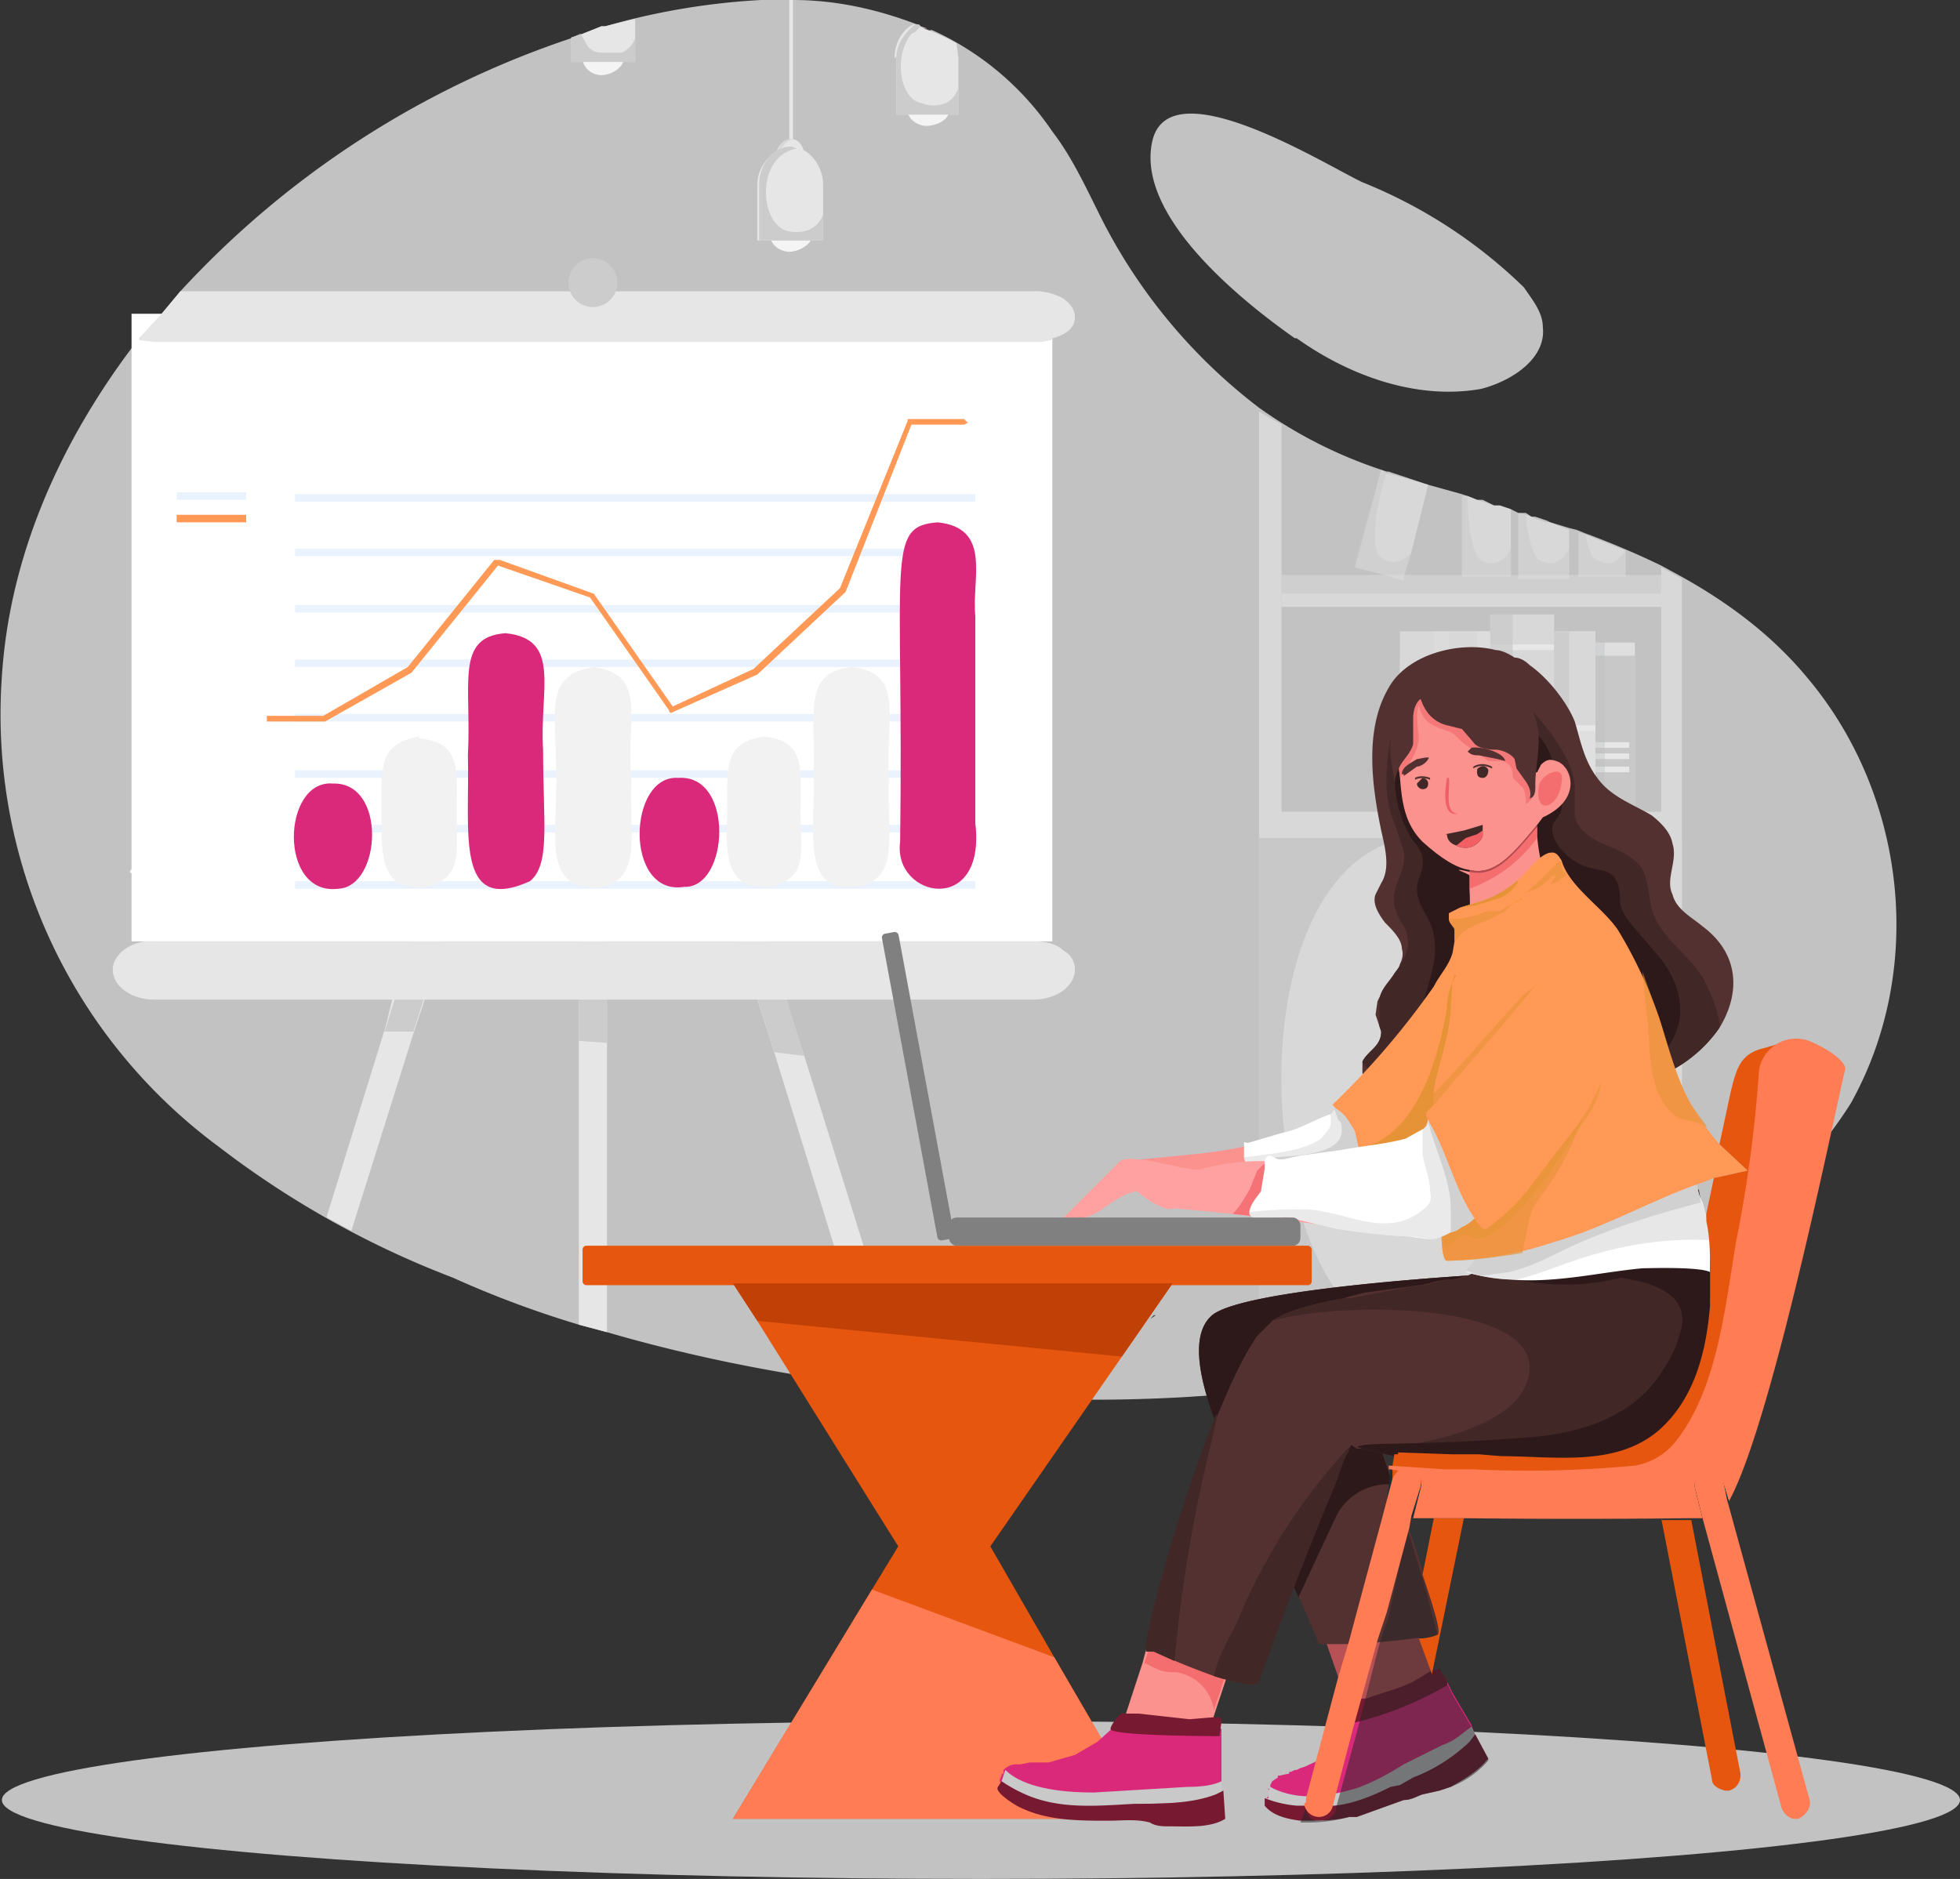 <svg xmlns="http://www.w3.org/2000/svg" viewBox="0 0 104.3 100">
  <rect x="0" y="0" width="104.3" height="100" fill="#333333" stroke="none"/>
  <defs>
    <linearGradient id="linear-gradient" x1="87" x2="50" y1="41.6" y2="64.5" gradientUnits="userSpaceOnUse">
      <stop offset="0" />
      <stop offset=".3" stop-color="#3a3a3a" />
      <stop offset=".8" stop-color="#ccc" />
      <stop offset="1" stop-color="#fff" />
    </linearGradient>
    <linearGradient id="linear-gradient-2" x1="87" x2="50" y1="41.6" y2="64.5" gradientUnits="userSpaceOnUse">
      <stop offset="0" stop-color="#fff" />
      <stop offset="1" stop-color="#fff" />
    </linearGradient>
    <filter id="luminosity-noclip-2" width="32.5" height="36.5" x="47.4" y="29" color-interpolation-filters="sRGB" data-name="luminosity-noclip" filterUnits="userSpaceOnUse">
      <feFlood flood-color="#fff" result="bg" />
      <feBlend in="SourceGraphic" in2="bg" />
    </filter>
    <filter id="luminosity-noclip-3" width="32.5" height="32766" x="47.4" y="-5686.4" color-interpolation-filters="sRGB" filterUnits="userSpaceOnUse">
      <feFlood flood-color="#fff" result="bg" />
      <feBlend in="SourceGraphic" in2="bg" />
    </filter>
    <mask id="mask-1" width="32.5" height="32766" x="47.4" y="-5686.4" maskUnits="userSpaceOnUse">
      <g filter="url(#luminosity-noclip-3)" />
    </mask>
    <mask id="mask" width="32.5" height="36.5" x="47.4" y="29" maskUnits="userSpaceOnUse">
      <g filter="url(#luminosity-noclip-2)">
        <g mask="url(#mask-1)">
          <path fill="url(#linear-gradient)" d="m50.7 65.5 16-.7 4.4-.2 4.7-.2h1.5l1.1-.1-.3-1.6-1-2.7-.2-.7c-.2-1.7.8-3.3.7-5 0-1.1-.6-2.2-.5-3.4.2-2.6 2.6-4.8 2.8-7.5.2-3-1.6-6-1.7-9 0-1.1 0-2.2.4-3.3l.6-2-31.8 20.6" style="mix-blend-mode:multiply" />
        </g>
      </g>
    </mask>
    <style>.cls-4,.cls-5{fill:#f2f2f2}.cls-6{fill:#fb928e}.cls-7{fill:#e6e6e6}.cls-8{fill:#e6560f}.cls-10{fill:#fff}.cls-11{fill:#f95}.cls-14{fill:#f15e64}.cls-15{fill:#e69337}.cls-16{fill:#ff7c54}.cls-20,.cls-21{fill:#da297a}.cls-23,.cls-24{fill:#ccc}.cls-25{fill:#cfe3fb}.cls-26{fill:#d1d1d1}.cls-28{fill:#422727}.cls-29{fill:#1b2e35}.cls-32{fill:gray}.cls-33{fill:#2d1919}.cls-36{fill:#771930}.cls-37{fill:#533130}.cls-39{fill:#c9c9c9;mix-blend-mode:multiply}.cls-43{opacity:.45}.cls-45{opacity:.61}.cls-24{opacity:.5}.cls-49{opacity:.82}.cls-50{opacity:.7}.cls-51{opacity:.75}.cls-21,.cls-5{fill-rule:evenodd}</style>
  </defs>
  <g style="isolation:isolate">
    <g id="Layer_1" data-name="Layer 1">
      <g class="cls-51">
        <ellipse cx="52.2" cy="95.8" class="cls-4" rx="52.1" ry="4.2" />
      </g>
      <g class="cls-51">
        <path d="M11.6 61a49.4 49.4 0 0 0 12.5 7 54 54 0 0 0 6.7 2.5l1.5.4c4.8 1.4 9.6 2.3 14.4 2.9l1.5.2h1a83 83 0 0 0 28-1.7l.7-.2.7-.2A56.6 56.6 0 0 0 86 69l1-.4 2.2-1.2.3-.2c3.6-2.1 6.8-5 9-8.5 4-7.2 2.9-16.4-2.3-22.6-1.9-2.3-4.2-4-6.7-5.4l-1.1-.6a45.5 45.5 0 0 0-4-1.7l-.5-.2-.4-.1-1-.3-.2-.1-.6-.2h-.2l-.3-.2h-.4l-.4-.2-.6-.2h-.3l-.6-.3h-.3l-.5-.2-.3-.1-1.8-.5-2.1-.7h-.1l-.3-.1a24.3 24.3 0 0 1-6.5-3.3 29.3 29.3 0 0 1-8.6-10.5C57.7 9.8 57 8.3 56 7a15.4 15.4 0 0 0-6.4-5.4h-.3v-.1l-.3-.1h-.1l-.1-.1C46.7.5 44.5 0 42.2 0h-1.7a37.2 37.2 0 0 0-8.3 1.4H32l-1 .4-.5.2A49.6 49.6 0 0 0 9.6 15.5l-1 1.2L7.4 18c0 .2-.2.3-.3.4C3.1 23.7.5 29.7.1 36a28.6 28.6 0 0 0 11.5 25Z" class="cls-4" />
      </g>
      <g opacity=".6">
        <path d="M74.5 33.6h2.6v10h-2.6z" class="cls-23" />
        <path d="M74.5 35.1h2.6V42h-2.6z" class="cls-10" />
        <path d="M74.5 33.6h2.6v8.1h-2.6z" class="cls-7" />
        <g class="cls-43">
          <path d="M76.3 33.6h.9v10h-.9z" class="cls-4" />
        </g>
        <path d="M77.1 33.6h2.2v10h-2.2z" class="cls-7" />
        <path d="M77.1 33.9h2.2v5h-2.2z" class="cls-10" />
        <path d="M77.1 33.6h2.2v5h-2.2z" class="cls-7" />
        <g class="cls-50">
          <path d="M78.6 33.6h.8v10h-.8z" class="cls-4" />
        </g>
        <path d="M84.6 34.2H87v9.4h-2.4z" class="cls-4" />
        <path d="M84.6 34.9H87v8h-2.4z" class="cls-23" />
        <path d="M84.9 40.8h1.8v.3h-1.8zm0-.7h1.8v.3h-1.8zm0-.6h1.8v.3h-1.8z" class="cls-10" />
        <path fill="#babcbe" d="M84.6 34.2h.8v9.4h-.8z" opacity=".4" style="mix-blend-mode:multiply" />
        <path d="M79.3 32.7h3.4v11h-3.4z" class="cls-7" />
        <path d="M79.3 34.3h3.4v7.8h-3.4z" class="cls-10" />
        <path d="M79.3 34.6h3.4v7.1h-3.4z" class="cls-7" />
        <g class="cls-50">
          <path d="M79.3 32.7h1.2v11h-1.2z" class="cls-23" />
        </g>
        <path d="M82.7 33.6h2.2v10h-2.2z" class="cls-4" />
        <path d="M82.7 33.9h2.2v5h-2.2z" class="cls-10" />
        <path d="M82.7 33.6h2.2v5h-2.2z" class="cls-7" />
        <g class="cls-50">
          <path d="M82.7 33.6h.8v10h-.8z" class="cls-23" />
        </g>
        <path d="M84 28.3v2.4h2.5v-1.4l-2-.8-.6-.2Z" class="cls-7" />
        <path d="M84 28.3v2.4h2.5v-1.4c-.2.3-.7 1-1.5.5-.3-.1-.5-.6-.6-1.3l-.5-.2Z" class="cls-24" />
        <path d="M80.8 27.3v3.5h2.7v-2.6l-1-.4h-.2l-.6-.2-.2-.1-.3-.1-.4-.1Z" class="cls-7" />
        <path d="M80.8 27.3v3.5h2.7v-1.6s-.5 1.2-1.6.6c-.3-.2-.6-1.1-.7-2.4l-.4-.1Z" class="cls-24" />
        <path d="M77.8 26.3v4.4h2.6v-3.6l-.6-.2h-.3l-.6-.2-.3-.1-.5-.2h-.3Z" class="cls-7" />
        <path d="M77.8 26.3v4.4h2.6v-1.5s-.5 1.2-1.6.6c-.4-.2-.7-1.7-.7-3.4h-.3Z" class="cls-24" />
        <path d="m72.1 30.2 1.6.4 1 .3v-.2l.4-1.3.9-3.6-2.1-.6h-.1l-.3-.2-1.4 5.2Z" class="cls-7" />
        <path d="m72.1 30.2 1.6.4 1 .3v-.2l.4-1.3s-.8 1-1.7.2c-.4-.4-.3-2.4.4-4.5h-.3l-1.5 5Z" class="cls-24" />
        <path d="M67 21.8v52.4c3.4-.4 6.8-1 10.2-2l.7-.1.7-.2A56.6 56.6 0 0 0 86 69l1-.5 2.2-1.1.3-.2V30.8l-1.1-.6v13H68.2V22.6l-1.2-.7Z" class="cls-7" />
        <g class="cls-43">
          <path d="M68.2 30.6h20.2v1.6H68.2z" class="cls-4" />
        </g>
        <path d="M68.2 31.6h20.2v.7H68.2zM67 44.7V74c3.4-.3 6.8-1 10.2-1.8l.7-.2.7-.2A56.6 56.6 0 0 0 86 69l1-.5 2.2-1.1.3-.2V44.7H67Z" class="cls-7" />
        <path fill="#a2c8f5" d="m89.5 67-.3.4.3-.1v-.2Z" />
        <path d="M67 44.7V74c3.4-.3 6.8-1 10.2-1.8-1-.2-2.1-.5-3.2-1-7.5-3.1-8.3-25 .9-26.6H67Z" class="cls-23" />
      </g>
      <g id="chart">
        <path d="M30.8 43.5v27l1.5.4V43.5c0-.4-.3-.8-.7-.8a.8.8 0 0 0-.8.8ZM17.4 64.8l1.3.7L22 55l.6-1.8.9-3V50l.7-2.2v-.2l.5-1.5.1-.2.5-1.4v-.2a.8.8 0 0 0-.7-1c-.4 0-.7.2-.8.6v.3l-.1.3-.4 1.2v.2l-.2.2-.4 1.5v.2l-.8 2.2v.2l-1 2.9-.4 1.6-3.1 10Zm20.2-20.4 1 3.2v.1l.7 2.3v.1l.5 1.5.5 1.6.9 2.8 5.5 17.8 1.5.2v-.5l-5.4-17.3-1-3-.3-1.3-.6-1.8-.7-2.4-.8-2.3-.4-1.5a.7.7 0 0 0-.7-.5H38c-.4.2-.6.6-.5 1Z" class="cls-7" />
        <path d="M56 18v32.1H7V16.7h47.4l1.2 1.4h.3Z" class="cls-10" />
        <path d="m7.4 18.1.8.1H55c.4 0 .8 0 1-.2.8-.2 1.2-.6 1.2-1.1 0-.4-.2-.7-.6-1a3 3 0 0 0-1.6-.4H9.6l-1 1.2L7.4 18Z" class="cls-7" />
        <path d="m39.8 51.6 1.4 4.4 1.6.2-1.3-4.2-1.7-.3Zm-9-1.2v5l1.5.1v-5h-1.5Zm-10.4 4.5H22l1.5-4.7-1.6.1-1.4 4.5Z" class="cls-23" />
        <path d="M6 51.6c0 .9 1 1.6 2.2 1.6H55c1.2 0 2.2-.7 2.2-1.6 0-.4-.2-.8-.6-1-.4-.4-1-.5-1.6-.5H8.2C7 50 6 50.8 6 51.6Z" class="cls-7" />
        <path d="M30.3 15.4a1.3 1.3 0 1 1 2.5 0 1.3 1.3 0 0 1-2.5 0Z" class="cls-23" />
        <g class="cls-43">
          <path d="M15.7 46.9h36.2v.4H15.7zm0-3h36.2v.4H15.7zm0-2.9h36.2v.4H15.7zm0-3h36.2v.4H15.7zm0-2.9h36.2v.4H15.7zm0-2.9h36.2v.4H15.7zm36.2-3H15.7v.4h36.2v-.4zm-36.2-2.9h36.2v.4H15.7z" class="cls-25" />
        </g>
        <path d="M17.7 41.7c2.9-.1 2.6 5.5.3 5.6-3.2.4-3-5.8-.3-5.6Z" class="cls-21" />
        <path d="M22.3 39.3c2.3.2 2 1.7 2 4.1 0 2.1.3 3.2-1.5 3.8-2.6.3-2.5-1.6-2.5-4 0-2.3-.2-3.6 2-4Z" class="cls-5" />
        <path d="M26.9 33.7c3 .3 1.8 3 2 6.2 0 3.9.4 6.1-.7 7-4 1.8-3.2-2.6-3.3-6.7.2-3.8-.7-6.3 2-6.5Z" class="cls-21" />
        <path d="M31.6 35.5c2.9.4 1.7 2.8 2 6-.1 3.2.5 5-1.4 5.7-3.5.4-2.5-2.8-2.6-6 0-3.3-.7-5.3 2-5.7Z" class="cls-5" />
        <path d="M36.1 41.4c3-.2 2.7 5.9.3 5.8-3.2.5-3-6-.3-5.8Z" class="cls-21" />
        <path d="M40.6 39.2c2.3.2 2 1.7 2 4s.4 3.4-1.5 4c-2.5.2-2.5-1.6-2.4-4 0-2.4-.2-3.7 2-4Zm4.7-3.7c2.9.3 1.8 2.7 2 5.9-.1 3.2.5 4.9-1.2 5.7-3.6.8-2.7-2.6-2.8-5.9.1-3.3-.6-5.4 2-5.7Z" class="cls-5" />
        <path d="M49.9 27.8c2.9.3 1.8 3 2 5v11c.6 5-4.4 4-4 1 .2-15-.8-16.8 2-17Z" class="cls-21" />
        <g class="cls-43">
          <path d="M9.4 26.2h3.7v.4H9.4z" class="cls-25" />
        </g>
        <path d="M9.4 27.4h3.7v.4H9.4zm4.9 11h3l4.6-2.6 4.6-5.7 4.9 1.7 4.2 6c0 .1.1.2.2.1l4.5-2 4.7-4.4 3.5-8.9h2.8l.2-.1-.2-.2h-3v.1l-3.6 8.9-4.6 4.3-4.3 2-4.2-6-5-1.8h-.3l-4.6 5.7-4.5 2.6h-3v.3Z" class="cls-11" />
      </g>
      <g class="cls-51">
        <path d="M69 18c2.8 2 6.4 3.3 9.8 2.7 1.6-.4 3.5-1.6 3.3-3.3 0-.8-.6-1.5-1-2.1a26.4 26.4 0 0 0-8.6-5.6c-2.1-1-10.4-6.2-11.2-2.1-.8 4 4.9 8.5 7.6 10.4Z" class="cls-4" />
      </g>
      <g class="cls-49">
        <path d="M31 3.1c0 .5.5.9 1 .9s1.2-.4 1.2-.9-.5-.9-1.1-.9-1.1.4-1.1.9Z" class="cls-10" />
      </g>
      <path d="M30.4 2v1.3h3.4V1l-1.6.4H32l-1 .4-.6.2Z" class="cls-7" />
      <path d="M30.4 2v1.3h3.4V2s-.1.5-.7.8h-1.2a1 1 0 0 1-.6-.3l-.4-.7-.5.2Z" class="cls-23" />
      <path fill="#5a4648" d="M49.2 1.5v.2h.3v-.1l-.3-.1Z" />
      <g fill="#876d00">
        <path d="M48.6 1.6v1.3h1.5V2l-.6-.3-.3-.1-.3-.2h-.2v.3Z" />
        <path d="M48.6 1.6v1.3h1.5v-.6s-.1.6-.8.4c-.4 0-.6-.6-.5-1v-.4h-.1v.3Z" opacity=".3" style="mix-blend-mode:multiply" />
      </g>
      <g class="cls-49">
        <path d="M48.3 5.9c0 .4.5.8 1 .8s1.2-.3 1.2-.8S50 5 49.4 5s-1.1.4-1.1.9Z" class="cls-10" />
      </g>
      <path d="M47.7 3v3.1H51v-3l-.1-.8a13.3 13.3 0 0 0-1.5-.7l-.3-.1-.3-.2h-.2c-.6.3-1 1-1 1.8Z" class="cls-7" />
      <path d="M47.7 3v3.1H51V4.7s-.2.6-.7.8c-.3.1-.7.2-1.2 0a1 1 0 0 1-.6-.3c-.7-.7-.8-2.4 0-3.4l.2-.1.3-.3-.1-.1h-.2c-.5.4-1 1-1 1.8Z" class="cls-23" />
      <path d="M42 0v8.4h.2V0H42Z" class="cls-7" />
      <path d="M42.8 9.6V8.3c0-.5-.3-.9-.7-.9s-.8.4-.8.9v1.3h1.5Z" class="cls-7" />
      <path d="M41.3 9.6V8.3c0-.5.4-.9.8-.9h.1c-1 .3-.9 1.8-.2 2 .7.1.8-.4.8-.4v.6h-1.5Z" class="cls-24" />
      <g class="cls-49">
        <path d="M41 12.6c0 .4.5.8 1 .8s1.2-.4 1.2-.8-.5-1-1.1-1-1.1.5-1.1 1Z" class="cls-10" />
      </g>
      <path d="M43.8 12.8v-3c0-1-.8-2-1.7-2s-1.8 1-1.8 2v3h3.5Z" class="cls-7" />
      <path d="M40.4 12.8v-3c0-1 .7-2 1.7-2l.3.1c-2.2.4-2 4-.5 4.4 1.6.3 1.9-.9 1.9-.9v1.4h-3.4Z" class="cls-23" />
      <path d="M46.4 84.6 39 96.8h22.1l-5-8.6-3.4-5.9 7-10.1 2.7-3.9H39l1.3 2 7.5 12-1.4 2.3z" class="cls-8" />
      <rect width="38.8" height="2.1" x="31" y="66.3" class="cls-8" rx=".2" ry=".2" />
      <path fill="#c14006" d="m39 68.3 1.3 2 19.4 1.9 2.7-3.9H39z" />
      <path d="M39 96.8h22.1l-5-8.6-9.7-3.6L39 96.8z" class="cls-16" />
      <path fill="#fbb192" d="m76.3 89.1-.9 4.3 2.5-.1-1.6-4.2Z" />
      <g class="cls-50">
        <path d="m70.1 85.9.5 1.6.7 2 .2.7.3 1v.1l.2.5v.3l.6 1.5 1.3-.1 1.5-.1.7-3.3v-.4l.2-.6-.1-.1-.7-1.8-.3-.6-.2-.7h-5Z" class="cls-14" />
      </g>
      <path d="m65.7 88-1 3-1.4 4.3L59 94l1.8-5.5.4-1.5 4.3 1Z" class="cls-6" />
      <path d="m65 76.5 1 1.8.8 1.6a209.3 209.3 0 0 1 3.4 7.6h2.2l1-.1a47 47 0 0 0 3.2-.4l-.8-3.1a94 94 0 0 0-.8-2.5l-.2-.6v-.1a88 88 0 0 0-.7-1.8l-.2-.6a13 13 0 0 0-1.2-3c-.2-.3.6-1.3 1.8-2.5a148.4 148.4 0 0 1 5-5s-13.2.7-15 2.2c-1.4 1.2-.4 4.3.5 6.4Z" class="cls-37" />
      <path d="m66.8 80 2.3 5 2-4.3a3.1 3.1 0 0 1 3-1.7c-.6-2-1.2-3.5-1.4-3.7-.2-.3.6-1.3 1.7-2.5h-1L66.8 80ZM65 76.5l.8-.2 9.5-5.2 1-.3 3.2-3s-13.2.7-15 2.2c-1.4 1.2-.4 4.3.5 6.5Z" class="cls-33" />
      <path fill="#36393a" d="m74.6 78.3.7.1-.3-.1h-.4Z" />
      <path d="M73.6 80.7h1.6l.4-1.5c0-.3 0-.6-.3-.8l-.3-.1h-1l-.3 2.4Z" class="cls-29" />
      <g class="cls-50">
        <path d="m65.6 88-1 3a2.4 2.4 0 0 0-2-2c-.3 0-.7 0-1.1-.2l-.6-.3.5-1.5 4.2 1Z" class="cls-14" />
      </g>
      <path d="M91 69.5c-.2 2.4-.8 5-2.7 6.6-2.3 2-5.6 1.5-8.4 1.4h-2.6l-1.9-.2h-1v.2h-.2a59 59 0 0 1-1.7-.4h-.3l-.3-.2-.3.6-.6 1.4-3.6 9.2v.1a7.8 7.8 0 0 0-.4 1.3c0 .2-.5.2-1.3 0a11.2 11.2 0 0 1-1.1-.3 41.3 41.3 0 0 1-3.2-1.3l-.3-.1s0-.7.3-1.8v-.1c.6-2.6 2-7 3.4-10.6.7-1.7 1.4-3.2 2.1-4.2l.8-.8c.7-.5 2.1-.9 3.8-1.2l.3-.1.8-.2 2.9-.4h.1c.5-.1 1-.3 1.6-.3.9-.1 1.6-.5 2.1-1V67l.8-.4h.3l10-3.3.3 1.7.1.7.1.6c.2 1 .2 2 .1 3.1Z" class="cls-37" />
      <path d="M71.8 77c0 .1 0 .3-.2.5l-.5 1.4A221.4 221.4 0 0 0 67 89.5c0 .2-.5.2-1.3 0a11.2 11.2 0 0 1-1.1-.3c.2-1 .8-2 1.2-2.8a31.2 31.2 0 0 1 6-9.4ZM91 69.5c-.2 2.4-.8 5-2.7 6.6-2.3 2-5.6 1.5-8.4 1.4h-2.6l-1.9-.2-2-.2s7.9-.6 8-4.3c0-3.6-10.4-3.5-13.7-2.5.7-.5 2.1-.9 3.8-1.2h.3l3.7-.7h.1c.5 0 1-.3 1.6-.3a3 3 0 0 0 2.1-1h.1c.2-.3.4-.4.7-.5l10.7-.9.1.6c.2 1 .2 2.1.1 3.1Z" class="cls-28" />
      <path d="m90.7 65.1.2 1.3c.2 1 .2 2 .1 3-.2 2.5-.8 5-2.7 6.7-2.3 2-5.6 1.4-8.4 1.4h-2.6l-2.9-.2v.2h-.2a59 59 0 0 1-1.7-.4l-.3-.1c.8-.3 2.6 0 9.1-.5 2.8-.2 5.7-1.1 7.2-3.6.5-.7.8-1.5 1-2.3.2-1.4-.8-2-2.2-2.4l-1-.2-1 .2c-1.7.3-3.6.2-5.4-.3 1.1.3 2.6-.2 3.7-.5 2.4-.7 4.6-1.7 7-2.3Z" class="cls-33" />
      <path d="M91 67.7c-.6-.3-3.4-.2-3.6-.2-2.2.2-4.6.8-7 .6a9.5 9.5 0 0 1-2.4-.4c.5-.5.6-1 .6-1.6v-.5c-.1-1-.2-2.1.2-3.1.1-.5.5-.9.7-1.3a16 16 0 0 1 2-2.4 39.8 39.8 0 0 1 6.5-5.1c0 .4.3 1 .4 1.4a181 181 0 0 1 1.8 7.3v.2c0 .5.2 1 .4 1.4l.2.7v.4l.2.9v1.7Z" class="cls-10" />
      <path d="m91.2 67.9-.1-.2a20.8 20.8 0 0 0-.4-2.7v-.4c.4 1 .7 2 .5 3.3Z" class="cls-10" />
      <path fill="#d33939" d="M74.9 56v-.3.3Z" />
      <path d="M72.5 58.4s-2.9 2.4-8.7 3l-4 .4.8 1.6 5 .9 6.9-.8 2.4-3.7" class="cls-6" />
      <path fill="#ed4343" d="M74.9 56v-.3.3Z" />
      <path d="M91.5 54.7a7.3 7.3 0 0 1-4.6 3c-1.4.3-2.8.4-4.2.3l-1-.1c-1.7-.2-3.5-.5-5.3-.1-.5.1-1.3.4-2 .4-1 0-1.7-.2-1.9-1.1v-.6c.3-.6 1-.8 1-1.6l-.1-.3-.2-.6.1-.7c.3-.7 1-1.3 1.2-2 .1-.2.2-.5.1-.8 0-.5-.5-1-.9-1.4-.3-.4-.7-1-.5-1.5l.3-.6c.5-.8.2-1.9 0-2.8-.5-2.4-.9-5.4.4-7.6 1-1.8 3.8-2.5 5.7-2 .3 0 .7.2 1 .4.3 0 .6.2.8.4 1 .7 2 2 2.4 3 .3 1 .5 2.1 1.2 3 .7 1 1.9 1.4 2.9 2 .5.4 1 .9 1.1 1.5.3.9-.4 1.9 0 2.7.2.8 1 1.2 1.6 1.7 2 1.5 2 3.6.9 5.4Z" class="cls-37" />
      <path d="M75.8 39v.1Z" class="cls-33" />
      <path d="M74.4 42.9c-.1-1.4.4-3 1.4-3.8.1.9.5 1.7 1 2.4l1.1 1c1 1 1.4 2.3 2.2 3.3 1.1 1.6 3 2.5 4 4.2.5 1.2.6 2.5.5 3.8 0 1 0 2.7-1 3.2l-1.8.9-1.8.7a7 7 0 0 1-2.5.1c-1 0-2.2 0-3.2-.5-.7-.4-1.4-1-1.8-1.7.3-.6 1-.8 1-1.6l-.1-.3v-1.3c0-.6.5-1 .8-1.5l.3-.4c.3-.5.5-1 .4-1.5 0-.5-.5-.9-.6-1.4-.5-1.2.6-2 .4-3.2l-.5-1.5c-.7-1.6-.4-3.7 0-5.4 0-.2 0-1 .4-.9l.4.7.7 1" class="cls-28" />
      <path d="M91.5 54.7a7.3 7.3 0 0 1-4.6 3 8 8 0 0 1-3-2.1 14.1 14.1 0 0 1-2.3-4.8c-.4-1.4-.8-2.7-1-4.1l.2-5.1c0-1.5-.5-2.8.5-4 1 1 2.6 3 2.5 4.5v1.3c.1.7.8 1.2 1.5 1.5.7.3 1.5.6 2 1.2.5.8.4 1.8.7 2.6.6 1.4 2 2.2 2.7 3.5.4.8.8 1.7.8 2.5Z" class="cls-28" />
      <path d="m85 50.8-.1-.5c0 1.2.3 2.3.7 3.4 0 .3.2.6 0 .8-.3.3-1 .4-1.4.4-.5.1-1-.1-1.6-.2-.5-.1-1.1 0-1.6 0-1.3 0-2.5 0-3.7.2-.7 0-1.5.5-2 0l.8-2.8c.3-1 .4-2 0-3-.3-.6-.7-1.1-.7-1.8 0-.5.4-1 .3-1.6 0-.4-.4-.8-.6-1.1a6.2 6.2 0 0 1-.6-5c.1-.5.3-.8.7-1l1.5-.6c1-.2 2.1-.2 3.2 0a4 4 0 0 1 1.8 1c.7.6 1 1.6 1.2 2.5.2.5.3 1 .2 1.5 0 .4-.5.7-.5 1.1 0 1 1.3 2 2.1 2.1.3.1.7.1 1 .3.4.3.5.8.5 1.3 0 .6.3 1 .7 1.5l1.2 1.4c.9 1 1.4 2.2 1.3 3.4-.2 1.3-1 2.5-2.3 2.8-.3-.3-.4-.2-.8-.4-.6-.3-.9-1-1.2-1.6 0 0 0-.2-.2-.3h-1c-.3 0-.2.3-.4.1h1l-2.7.2" class="cls-33" />
      <path d="m78 49.8 2.1 4.3 3.4-5.6c-1.2-1-1.6-2.7-1.7-4V44c-1.4 1.7-2.3 2.7-3.6 2.4s0 .1 0 .2v.8c.1 1.4-.2 2.5-.2 2.5Z" class="cls-6" />
      <path d="m82.1 43.5-.3.4c-1.4 1.7-2.3 2.7-3.6 2.4-.7-.1-1.5-.6-2.5-1.5-.9-.9-1.1-2-1.2-3.4l-.2-1.6V39l.2-1.3 2.6-1.4 1-.6 1.3 1.1c1.2 1.1 1.2 1 1.7 2.1h-.7l.3.5.1.3v.2l.6 1.1v.1c.2.1.3 0 .4 0l.2-.4c.3-.3.5-.3.8-.2.8.2 1.5 2-.7 3Z" class="cls-6" />
      <path d="M77 41.4c-.1.6-.3 2.1.6 1.9-.8 0-.4-1.4-.5-1.9Z" class="cls-14" />
      <path d="M81.7 41.8v.2c0 .3-.2.6-.5.8 0-.3 0-.8-.3-1l-.4-.4c0-.2 0-.5-.2-.7l-.3-.2h-.8l-.7-.5-.7-.5-.4-.4c-.4-.3-.9-.3-1.3-.6-.3-.2-.5-.5-.6-1-.2.6 0 1.3 0 1.9-.1.7-.6 1.4-1 2l-.2-1.6V39l.2-1.3 2.6-1.4h.4c.6.1 1.3.2 1.9.5 1.2 1.1 1.3 1 1.7 2.1h-.7l.3.5.1.3.1.2c0 .3.2.5.3.8l.4.5v.6Z" class="cls-14" opacity=".5" />
      <path d="M80.1 40.5c-.1-.5-1.4-.8-1.8-.7l-.2.2c.2.2.4.2.6.2l1 .2.4.1Zm-5.4.7v.1l.7-.5c.2 0 .5-.2.6-.4.2-.2-.5 0-.6 0-.3.2-.8.4-.8.8Z" class="cls-37" />
      <path d="M78.6 41.1c0 .2.1.3.3.3s.3-.2.3-.4c0-.1-.2-.3-.4-.2s-.2.1-.2.3Zm-3.2.6c0 .2.2.3.3.3.2 0 .3-.1.3-.3 0-.2-.2-.3-.3-.3l-.3.3Z" class="cls-28" />
      <path d="M78.4 40.9s.4-.3 1 0v-.1c-.6-.3-1 0-1 0Zm-3.1.6s.3-.2.8 0v-.1c-.5-.2-.8 0-.8 0v.1Z" class="cls-37" />
      <path d="M77 44.4c0 .3.2.5.5.6a1 1 0 0 0 1.4-.5v-.6l-1 .3-1 .2Z" class="cls-28" />
      <path d="M77.5 45a1 1 0 0 0 1.4-.5v-.3l-.3.2-.6.2-.5.4Z" class="cls-14" />
      <path d="M74.5 37.1c.3-.7 1.2-1.1 2-1.3a6 6 0 0 1 1.6-.2 4 4 0 0 1 3.2 1.8c1 1.5.4 2.9.4 4.4 0 .3 0 .6-.3.7.1-.3 0-.6-.2-.9l-.5-.7-.1-.5c-.2-.3-.7-.5-1-.5-.5 0-1-.1-1.2-.4l-.6-.7-.8-.2c-.8-.2-1.2-.8-1.4-1.4-.3.2-.4.7-.4 1v1.4c-.1.4-.4.7-.6 1s-.4.8-.4 1.2c0-.8-.3-1.4-.2-2.2l.1-1.7c.1-.3 0-.6.4-.7Z" class="cls-37" />
      <g class="cls-50">
        <path d="M78.2 46.3v1a7.7 7.7 0 0 0 3.6-2.7v-.7c-1.4 1.7-2.3 2.7-3.6 2.4Z" class="cls-14" />
      </g>
      <path d="M73.3 61.6h-.6a39.6 39.6 0 0 0-5.9 1.4 1 1 0 0 0-.3-.6l-.2-.3V62l-.1-.4V61c0-.4 0-.1.3-.2l1.7-.5c1-.2 1.7-.7 2.6-1l.2-.2c.8-.3 1.3.6 1.7 1.2l.2.6.1.2.3.6Z" class="cls-10" />
      <path d="M91 66c-2.2-.1-4.3.2-6.3.8-1.4.4-2.7 1-4 1.3h-.3a10 10 0 0 1-2.4-.4c.5-.5.6-1 .6-1.6 3.1-2.7 7-4.4 11.2-4.5h.2l.2.8c0 .8.4 1.6.6 2.3v.3l.2 1Z" class="cls-26" opacity=".5" />
      <g class="cls-43">
        <path d="M73 61v.7a31 31 0 0 0-6.2 1.3 1 1 0 0 0-.3-.6l-.2-.3V62l-.1-.4c1.4-.2 3.1-.3 4.1-1l.4-.5c.2-.3.1-.6.1-.9l.3-.1c.8-.3 1.2.6 1.6 1.2l.2.6v.3Z" class="cls-26" />
      </g>
      <path d="M90.5 64c-2.3.6-4.6 1.3-6.8 2.3-1.1.5-2.1 1.1-3.4 1.4l-1.5.2a8 8 0 0 1-.8-.3c.5-.4.6-.9.6-1.5v-.5l.5-.4c1.4-.8 3-1.3 4.5-1.8 2.1-.6 4.4-1.1 6.6-.8l.3 1.4ZM73 61c0 .2-.1.5-.3.7-1 .1-2.2.3-3.2.6-.7 0-1.4 0-2-.3-.1-.3.2-.3.3-.4 1-.1 3.7-.1 3.6-1.5 0-.2 0-.4-.2-.5L71 59c.8-.3 1.3.6 1.6 1.2l.3.6.1.2Z" class="cls-26" />
      <path d="M91.5 60.9a14 14 0 0 1-1.5-2.1c-.8-1.4-1.2-3-1.7-4.6a24 24 0 0 0-2.2-4.7c-.8-1.2-2.6-2.3-3-3.7-.2-.3-.3-.5-.7-.4-.6.2-1.1 1-1.6 1.4a5 5 0 0 1-2.1 1.2l-1 .3-.6.3v.3c0 .2.2.4.3.5v.7l-.1.6c-.2.7-.7 1.2-1 1.8a42.8 42.8 0 0 1-5.4 6.3l.2.2c.5.3.7.7 1 1.2l.2.9.3.5c.5.5 1.2.5 1.8.7h.3c.8.5 1.3 1.2 1.6 2l.4 1c0 .3 0 1.8.3 1.8a19 19 0 0 0 5.7-1c2.8-.8 5.3-2.3 8-3.2l.5-.2 1.8-.4-1.5-1.4Z" class="cls-11" />
      <path d="M77.4 51.9c-.2.4-.1 1.1-.2 1.6 0 1.2-.4 2.4-.7 3.6-.3 1-.3 1.9 0 2.8 0 .8-.4 1.6-1 2a4 4 0 0 1-.8.5l-.3-.1c-.6-.2-1.3-.2-1.8-.7l-.3-.5c2-.3 3.2-2.4 3.8-4a19 19 0 0 0 .9-3.5c0-.6.2-1.2.5-1.7Z" class="cls-15" />
      <g class="cls-45">
        <path d="M86.2 54.8c-1.4 2.6-2 5.6-3.6 8-.4.7-1 1.2-1.2 2l-.4 1.9c-1.3.2-2.7.4-4 .4-.3 0-.3-1.5-.3-1.7l-.4-1.1.1-.2 2.7-3.4c1.7-2.2 3.5-4.4 5.5-6.3l1.6.4Z" class="cls-15" />
      </g>
      <g class="cls-45">
        <path d="M85.1 58c-.1.7-.5 1.2-.9 1.8-1.3 1.9-2.5 4-4.3 5.5-.4.3-1 .7-1.4.6l-.5-.2-.3.1-.8.6-.1-.4-.1-.6-.2-.6v-.3l-.1-.2-.1-.2-.1-.2v-.2l-.1-.1-.1-.1-.1-.2-.1-.3-.8-1.1c0-.3-.2-.7-.1-1 0-.2.2-.2.3-.4l.4-1.2c.1-.3 0-.6.3-.9l.5-.3 1.4-1.5 1.5-1.7 1.8-2c.1 0 1.4-1.1 1.3-1.3l1 2 1.2 1.6a3.1 3.1 0 0 1 .5 2.9Z" class="cls-15" />
      </g>
      <path fill="#ffa1a1" d="m78.3 64.6-2 .9a6 6 0 0 1-2 0H73l-5.8-.7-1.7-.2-3-.3c-.6.3-2-.9-2-.9s-.6 0-1.9 1c-1.3.8-2 .4-2 .4l3-3c.7-.5 3.9.7 4.4.4a12 12 0 0 1 3.4-.4h.5l4.5-.4c1.5-.2 2.7-.4 2.8-.6l.8-1c.5.8.8 1.8 1.2 2.7l1 2Z" />
      <g class="cls-50">
        <path d="M68.4 63.5c-.1.4-.4.7-.7 1l-.4.3-1.7-.2c.4-.4.6-.8.9-1.3l.4-1 .3-.3.3-.2h.5c.2 0 .4.2.5.5.2.4.1.8 0 1.2Z" class="cls-14" />
      </g>
      <path d="m79.3 64-.2.2c-.4.4-.9.9-1.4 1.1-1.4.8-1.3.7-2.8.5-.8 0-3.5-.3-4.2-.5l-2.1-.5c-.6-.1-2.3.4-2.1-.4.1-.4.4-.7.6-1l.2-1.2v-.4c0-.1.1-.3.3-.3l.4.2h.3l.9-.2 2.2-.3c1-.2 2.3-.3 3.4-.6l.9-.5c.2-.1.3-.3.3-.6a15 15 0 0 0 3.1 4.3l.2.2Z" class="cls-10" />
      <g class="cls-43">
        <path d="M79.1 64.2c-.4.4-.8.9-1.3 1.1l-.3.2-.3.1c-.9.5-1 .3-2.3.2-.8 0-3.5-.3-4.2-.5l-2.1-.5c-.4 0-1.5.2-2 0 0 0-.2-.2-.1-.3 1.1-.1 2.3-.2 3.5-.1l1 .2c1.6.4 3.2 1 4.7-.2.4-.3.5-.5.4-1 0-.7-.3-1.3-.4-2v-1.3s.2-.1.2-.3l.1-.2.2.2a15.3 15.3 0 0 0 2.9 4v.4Z" class="cls-26" />
      </g>
      <path d="M79.1 64.2c-.4.4-.8.9-1.3 1.1l-.3.2-.3.1v-1.3c0-1.5-.8-3-1.2-4.6h.2l.9.3 1 2.7a11.7 11.7 0 0 0 1 1.2v.3Z" class="cls-26" />
      <path d="m75.9 59.4.2.4c1 1.7 1.4 3.9 2.7 5.5l.1.1h.2c1-.7 1.9-1.6 2.6-2.6l2.3-3c1.4-2 1.9-4.1 2.7-6.4.5-1.5-.9-4.2-2.7-3.2-.7.3-1.2.9-1.7 1.5l-1.2 1.5-1.7 2-2 2.3-1 1.2-.5.5v.1Z" class="cls-11" />
      <path d="m53.2 94.8.3.5 1.9.8 2.6.3 3.1-.2h.1c.8 0 3.4-.1 3.7-.6l.1-.2V92c-1 0-3.7 0-5.5-.3l-1.1 1-1.2.7-1.4.4h-1l-.5.1H54a1 1 0 0 0-.6.3v.2h-.1v.1l-.1.2v.1Z" class="cls-20" />
      <path d="M65 95.6v-.8c-.4.2-1 .3-1.8.3l-5 .3c-3 0-4.2-.7-4.7-1.2l-.2.6.2.5 1.9.7 2.6.4 3-.4s3.5 0 3.8-.5Z" class="cls-39" />
      <path d="M65.2 96.8c-.8.5-2 .4-3 .4-.3 0-.7 0-1-.2-.7-.2-1.5-.1-2.2-.1-1.7 0-3.4 0-4.9-.8 0 0-1.2-.7-1-1l.2-.3a8 8 0 0 0 1.5.8c1.8.7 3.7.5 5.6.4 1.4 0 3 0 4.3-.5l.4-.2.1 1.5Zm-.2-5.3v.1l-.1.8s-6 0-5.8-.4c0-.2.5-.8.6-.8h.9l2.7.3 1.2-.1h.4Z" class="cls-36" />
      <path d="m67.4 95.7.1.1.1.1v.1l.1.1h.3l.4.1h.2l.8.2h1.3L72 96h.3l.5-.2h.2l.2-.2h.1l.2-.1.4-.2h.1l.7-.4h.1v-.1h.2v-.1h.1l.2-.1c.6-.3 1.9-.9 2.6-1.4.3-.3.5-.5.5-.7v-.4l-.1-.3-1-1.7-.3-.6-.2-.3-.7.3c-1.4.7-2.8 1.3-4.3 1.7l-.1.4-.4.9-.8 1h-.1l-.1.1-.2.1a3 3 0 0 1-.4.2 2.3 2.3 0 0 1-.5.2l-.2.1h-.1l-.2.1h-.1v.1a6 6 0 0 0-.5.1H68v.1l-.3.2-.1.2v.2h-.1v.4Z" class="cls-20" />
      <path fill="#385a64" d="M70.5 93.5z" />
      <path d="m67.4 95.7.1.1.1.2.1.1h.2l.7.2h.8l.3.1h1c.5 0 1-.1 1.4-.3h.2c.3 0 .5-.2.8-.3h.1l.2-.1h.1l.3-.2.8-.4.1-.1h.1l.3-.2h.2v-.1c.8-.3 2-.9 2.6-1.4l.6-.6v-.4l-.2-.4c-.7.5-.8.7-1.6 1l-2 1c-.8.5-1.7 1-2.6 1.3-.7.2-1.6.4-2.5.4-.7 0-1.5-.2-2-.5l-.1.2v.4Z" class="cls-39" />
      <path d="M67.3 96.1c.4.5 1.1.7 1.9.8h.3c.8 0 1.5 0 2.3-.2h.4l2.5-.9c.4 0 .7-.2 1-.3l.9-.2.3-.1.3-.1c.7-.4 1.4-.8 1.9-1.4l.1-.1-.7-1.3-.3.4a9 9 0 0 1-3 1.9l-.7.4-.5.1c-1 .5-2 .9-3 1h-2a6 6 0 0 1-1.7-.4v.4Zm4.4-4.4h.3a18.5 18.5 0 0 0 5-2v-.1c.1-.2-.3-.5-.3-.7h-.1c-.2-.2-.2 0-.4 0l-1 .6c-.8.4-1.7.6-2.5.9-.3 0-.6 0-.8.4l-.1.4v.5Z" class="cls-36" />
      <path fill="#323435" d="m61.4 70-.2.2.3-.2Z" />
      <path fill="#232526" d="M69.2 97h.3c.8 0 1.6-.1 2.3-.3h.4l2.5-.9c.4 0 .7-.2 1-.3l.9-.2.6-.2a5 5 0 0 0 2-1.4s0 0 0-.1l-.7-1.3-.2-.4-1-1.7-.3-.6c.1-.2-.3-.5-.3-.7l-.1-.1-.4.1-.7-1.7c.6 0 1-.1 1-.2a94 94 0 0 0-1.6-5.6l-1 4.6-.5 1.5-1.2 4.7-1.1 4v.1c-.1.3-.4.6-.8.6H70a.7.7 0 0 1-.5-.7l-.1.3-.2.5Z" opacity=".5" />
      <path d="m88.4 80.8 2.7 13.9c0 .3.3.5.7.6h.2c.4-.1.7-.5.6-1L90 80.9h-1.6Zm-12.9 6.4.7 1.9 1.7-8.3h-1.6l-.6 3c.6 1.8 1 3.1.8 3.2 0 0-.4.2-1 .2Zm19.4-31.7-.3 5a49 49 0 0 1-5 16c-.5.8-1.1 1.6-2 1.9-.7.3-1.5.3-2.3.3-3.2 0-6.5.4-9.7.3l-1.5-.2V78l.1-.6h.2v-.1l2.9.1h1.4l1.2.1c2.8 0 6.1.6 8.4-1.4 1.9-1.7 2.5-4.2 2.7-6.6v-1.8c0-.9 0-1.8-.2-2.7v-.4l.4-1.9 1.8-.4-1.5-1.4.6-2.8c.3-1.2.5-2 1.7-2.3l.7-.2.4-.2Z" class="cls-8" />
      <path d="m74 78.2.6.1h.4l.3.1c.3.2.4.5.3.8l-.4 1.6h2.7a520.5 520.5 0 0 0 12 0h.7l-.4-1.6a.7.7 0 0 1 1.5-.3l.3 1c2.4-4.3 6-22.5 6.2-23 0-.4-.8-1-1.7-1.4a2 2 0 0 0-2.9 1.5c-.2 3-.6 6-1.2 9-.6 3.5-1 8-3.3 10.8A3.5 3.5 0 0 1 87 78a60 60 0 0 1-8.6.2h-1.5l-3-.2v.2Z" class="cls-16" />
      <path d="m90.2 79.2.4 1.6h.7l.7-.9-.3-1a.7.7 0 0 0-1.5.3Z" class="cls-29" />
      <path d="m90.2 79.2.4 1.6 4.2 15.4c.1.3.4.6.7.6h.2c.4-.2.7-.6.6-1l-4.4-16-.2-1a.7.7 0 0 0-1.5.4ZM69.4 96a.8.8 0 0 0 .8.7c.3 0 .6-.2.7-.5L72 92l1.3-4.7.5-1.5 1.2-4.5.1-.6.5-1.6c0-.3 0-.6-.3-.8l-.3-.1h-.4c-.2 0-.4.3-.5.5l-.5 1.9-1.4 5.2-.4 1.5-.6 2-1.7 6.4v.2Z" class="cls-16" />
      <rect width=".9" height="16.6" x="48.4" y="49.5" class="cls-32" rx=".2" ry=".2" transform="rotate(-10.5 48.9 57.8)" />
      <rect width="18.7" height="1.5" x="50.5" y="64.8" class="cls-32" rx=".4" ry=".4" />
      <g class="cls-50">
        <path d="M81.9 41.8c.1-.6 1.4-1.2 1.2-.2-.1 1.4-1.5 1.9-1.2.2Z" class="cls-14" />
      </g>
      <path d="M80.8 46.9a2 2 0 0 1-1 .9l-1.3.4-.8.1 1-.3c.7-.2 1.4-.6 2-1.1Z" class="cls-15" />
      <g class="cls-45">
        <path d="M80.8 48c-.3 0-.5.3-.7.5l-1 .5c-.5.2-1.2.4-1.5.9l-.2.2v-.6l-.3-.6h.6l.9-.2.5-.2h.7l1-.6Z" class="cls-15" />
      </g>
      <g class="cls-45">
        <path d="m81 47.8-.2.1h.2Z" class="cls-15" />
      </g>
      <g class="cls-45">
        <path d="m83.3 46.6-.4.3c-.1.1-.4.1-.5.3l.4-.6c-.3 0-.4.3-.6.4-.3.3-.7.4-1 .5l.8-.7.3-.3.3-.3.4-.4.1.3c0 .2.2.4.3.5Z" class="cls-15" />
      </g>
      <path d="m64.8 75.3-.8 3.4c-.7 3.2-1.2 6.4-1.5 9.7l-1.1-.5H61c-.3-.3 1.6-7.4 3.7-12.6Z" class="cls-28" />
      <g class="cls-45">
        <path d="m90.8 60-.3-.2-1.2-.3a3 3 0 0 1-1-1.2c-.5-1-.5-2.4-.6-3.6l-.3-3 .9 2.5c.5 1.5.9 3.2 1.7 4.6l.8 1.1Z" class="cls-15" />
      </g>
      <path d="m10.8 46.6-2.4-2.2-1.5 2 2.5 2.1 1.4-1.9z" class="cls-10" />
      <g mask="url(#mask)">
        <path fill="url(#linear-gradient-2)" d="m50.7 65.5 16-.7 4.4-.2 4.7-.2h1.5l1.1-.1-.3-1.6-1-2.7-.2-.7c-.2-1.7.8-3.3.7-5 0-1.1-.6-2.2-.5-3.4.2-2.6 2.6-4.8 2.8-7.5.2-3-1.6-6-1.7-9 0-1.1 0-2.2.4-3.3l.6-2-31.8 20.6" opacity=".3" />
      </g>
    </g>
  </g>
</svg>